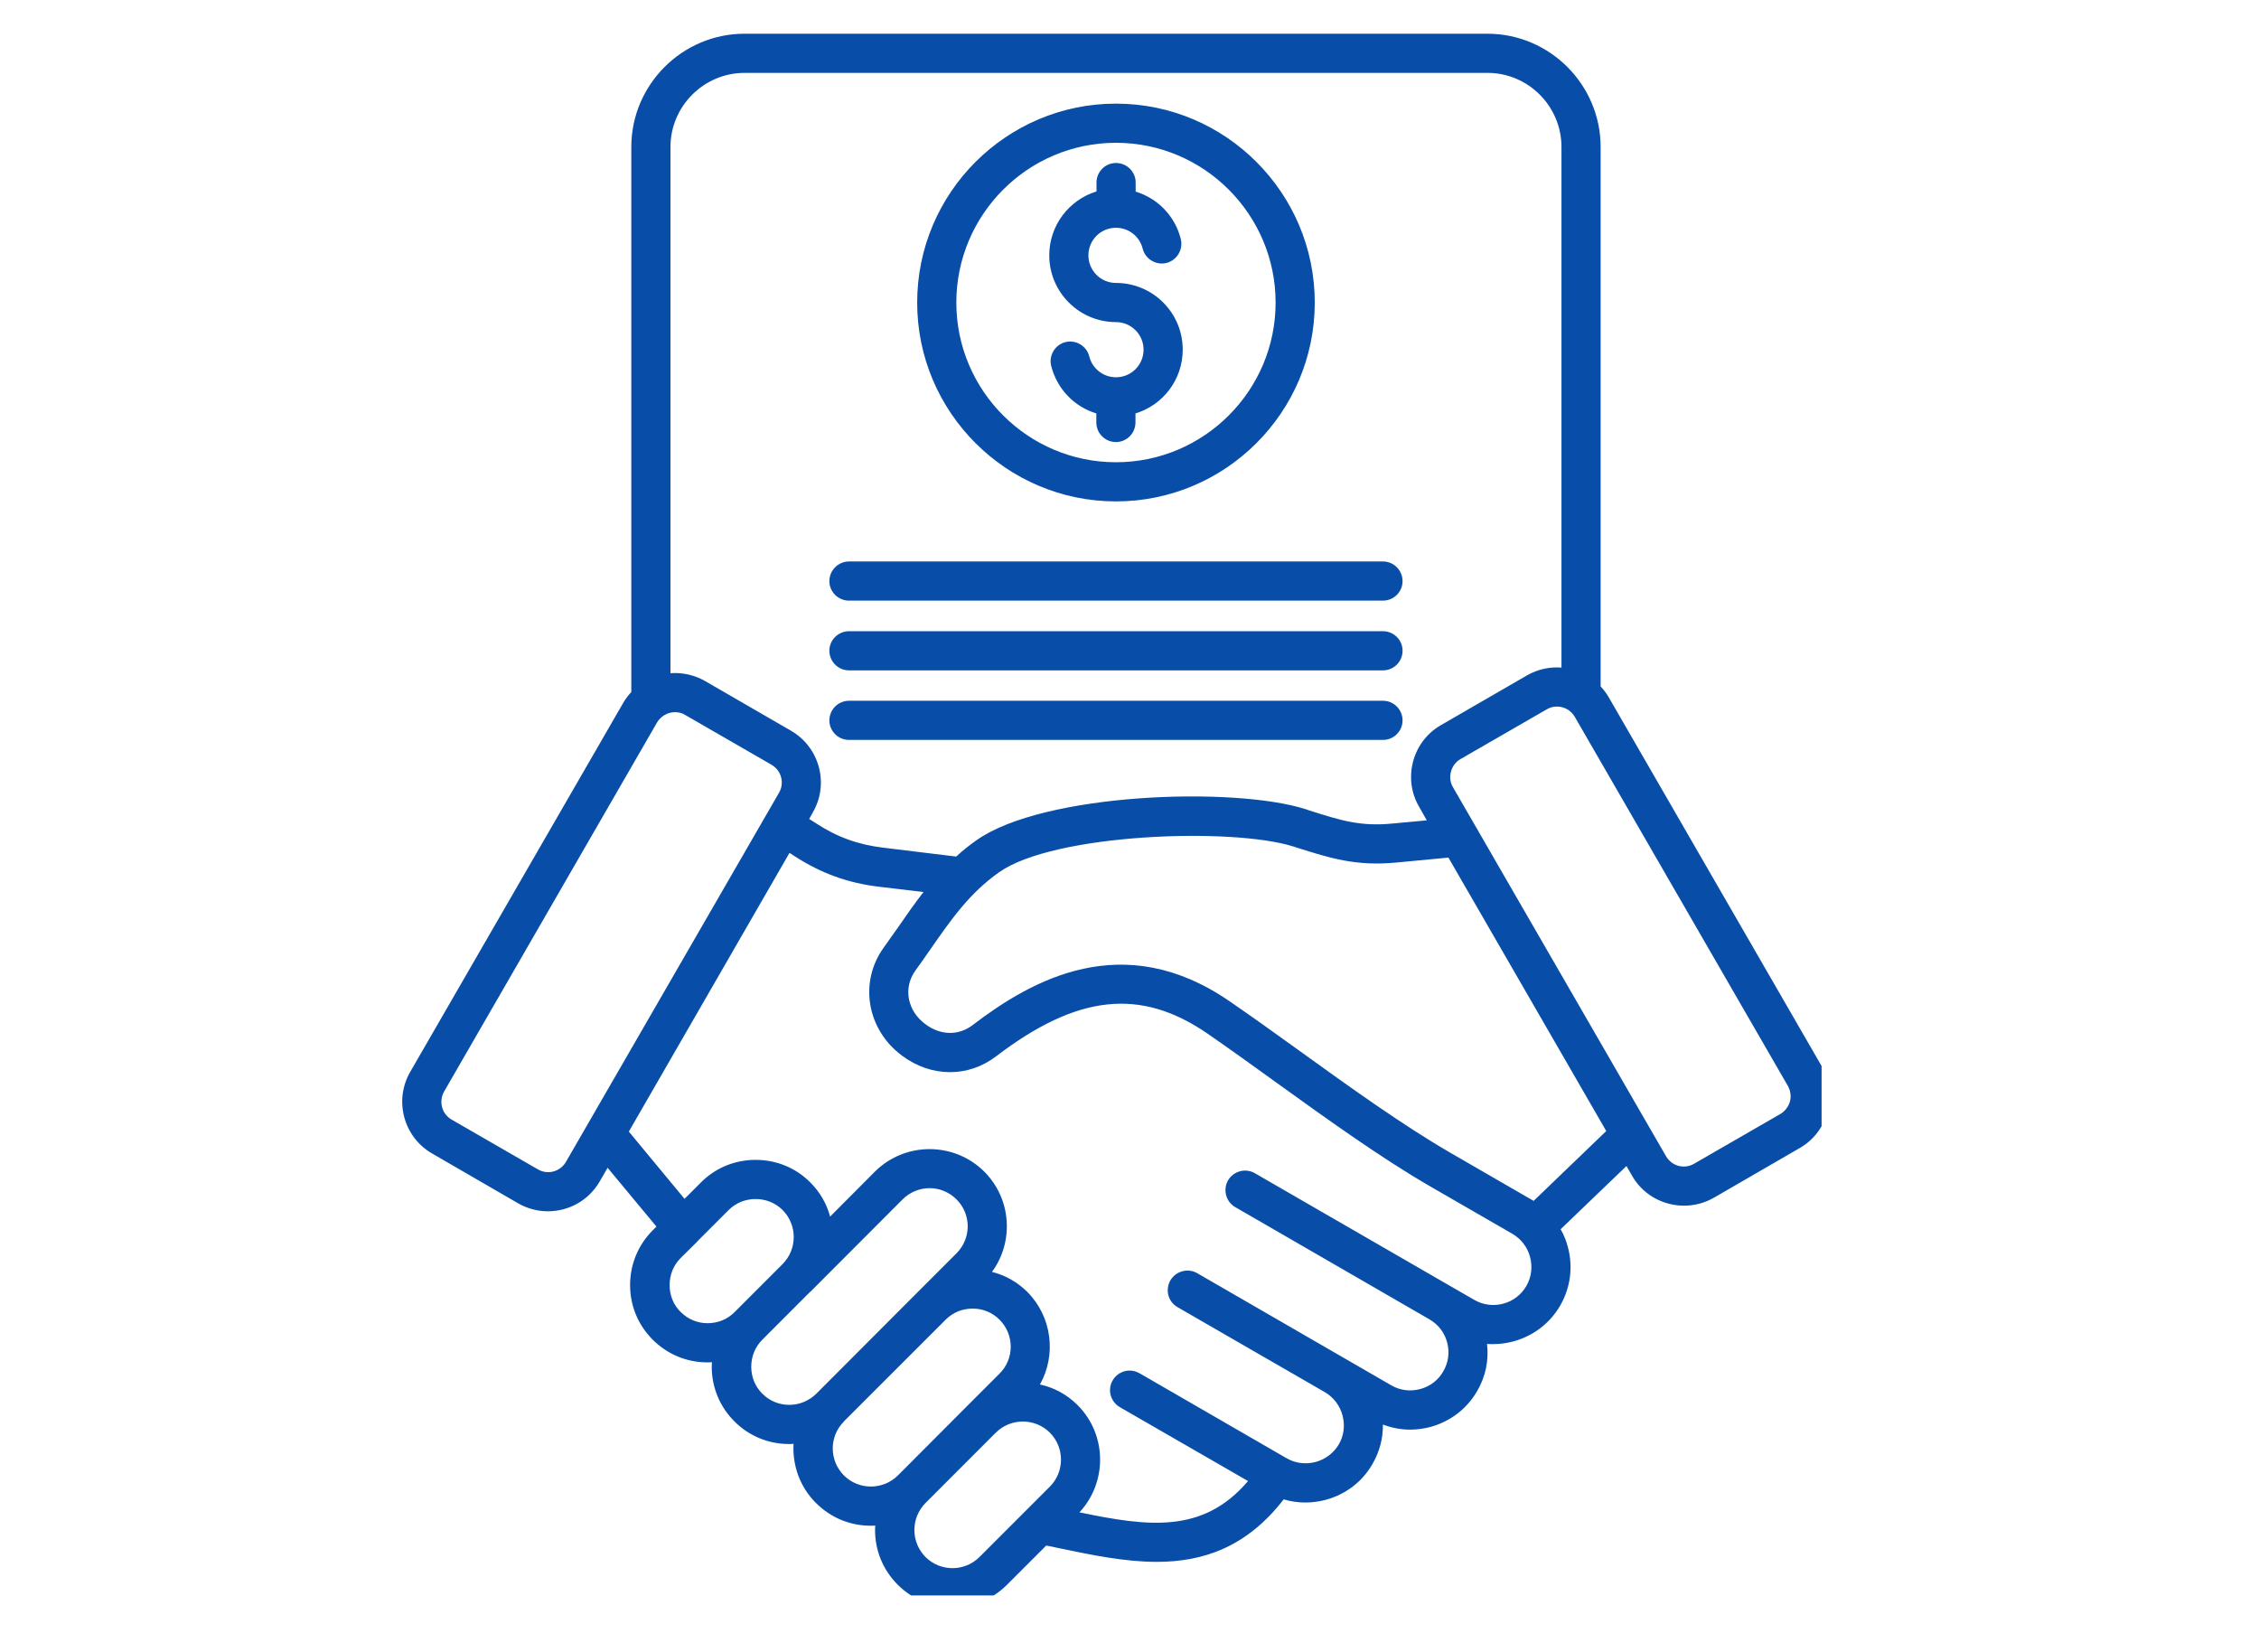 <?xml version="1.0" encoding="UTF-8"?> <svg xmlns="http://www.w3.org/2000/svg" xmlns:xlink="http://www.w3.org/1999/xlink" width="67" zoomAndPan="magnify" viewBox="0 0 50.25 36.75" height="49" preserveAspectRatio="xMidYMid meet" version="1.0"><defs><clipPath id="0cb19e710a"><path d="M 8.742 0.75 L 40.52 0.75 L 40.52 35.484 L 8.742 35.484 Z M 8.742 0.75 " clip-rule="nonzero"></path></clipPath></defs><g clip-path="url(#0cb19e710a)"><path fill="#084ea8" d="M 18.449 12.926 C 18.449 12.684 18.645 12.488 18.887 12.488 L 30.762 12.488 C 31.004 12.488 31.199 12.684 31.199 12.926 C 31.199 13.164 31.004 13.359 30.762 13.359 L 18.887 13.359 C 18.645 13.359 18.449 13.164 18.449 12.926 Z M 18.887 14.91 L 30.762 14.91 C 31.004 14.91 31.199 14.715 31.199 14.473 C 31.199 14.234 31.004 14.039 30.762 14.039 L 18.887 14.039 C 18.645 14.039 18.449 14.234 18.449 14.473 C 18.449 14.715 18.645 14.91 18.887 14.91 Z M 18.887 16.457 L 30.762 16.457 C 31.004 16.457 31.199 16.262 31.199 16.023 C 31.199 15.781 31.004 15.586 30.762 15.586 L 18.887 15.586 C 18.645 15.586 18.449 15.781 18.449 16.023 C 18.449 16.262 18.645 16.457 18.887 16.457 Z M 40.656 24.723 C 40.562 25.066 40.344 25.355 40.039 25.531 L 38.121 26.641 C 37.914 26.758 37.688 26.816 37.461 26.816 C 37.344 26.816 37.227 26.801 37.113 26.77 C 36.77 26.68 36.48 26.457 36.305 26.152 L 36.18 25.934 L 34.715 27.34 C 34.785 27.461 34.84 27.594 34.875 27.73 C 34.996 28.176 34.934 28.641 34.707 29.035 C 34.477 29.434 34.105 29.715 33.66 29.836 C 33.512 29.875 33.359 29.895 33.211 29.895 C 33.168 29.895 33.121 29.895 33.078 29.891 C 33.121 30.254 33.047 30.617 32.859 30.938 C 32.633 31.332 32.262 31.617 31.816 31.738 C 31.668 31.777 31.516 31.797 31.363 31.797 C 31.16 31.797 30.957 31.758 30.762 31.684 C 30.766 31.988 30.688 32.289 30.531 32.559 C 30.305 32.957 29.934 33.238 29.488 33.359 C 29.34 33.398 29.188 33.418 29.039 33.418 C 28.875 33.418 28.711 33.395 28.555 33.348 C 27.723 34.422 26.75 34.738 25.73 34.738 C 25.012 34.738 24.27 34.582 23.539 34.43 C 23.449 34.41 23.363 34.391 23.273 34.375 L 22.402 35.246 C 22.066 35.582 21.625 35.75 21.184 35.75 C 20.742 35.75 20.305 35.582 19.969 35.246 C 19.645 34.922 19.465 34.492 19.465 34.031 C 19.465 33.996 19.469 33.965 19.469 33.93 C 19.438 33.934 19.402 33.934 19.367 33.934 C 18.906 33.934 18.477 33.754 18.152 33.43 C 17.789 33.07 17.625 32.586 17.652 32.113 C 17.621 32.117 17.586 32.117 17.551 32.117 C 17.09 32.117 16.66 31.938 16.336 31.613 C 16.012 31.289 15.832 30.859 15.832 30.398 C 15.832 30.363 15.836 30.332 15.836 30.297 C 15.805 30.301 15.77 30.301 15.734 30.301 C 15.273 30.301 14.844 30.121 14.52 29.797 C 14.195 29.473 14.016 29.043 14.016 28.582 C 14.016 28.121 14.195 27.688 14.52 27.363 L 14.602 27.281 L 13.516 25.973 L 13.34 26.277 C 13.094 26.703 12.648 26.941 12.188 26.941 C 11.961 26.941 11.734 26.883 11.523 26.762 L 9.613 25.656 C 8.977 25.289 8.758 24.477 9.125 23.84 L 13.863 15.633 C 13.914 15.543 13.977 15.465 14.043 15.391 L 14.043 3.27 C 14.043 1.883 15.176 0.75 16.562 0.75 L 33.086 0.75 C 34.473 0.75 35.605 1.883 35.605 3.27 L 35.605 15.266 C 35.672 15.34 35.734 15.418 35.785 15.508 L 40.523 23.715 C 40.699 24.023 40.746 24.379 40.656 24.723 Z M 14.914 3.27 L 14.914 14.973 C 15.18 14.953 15.445 15.012 15.68 15.145 L 17.598 16.254 C 18.23 16.621 18.449 17.434 18.082 18.066 L 18 18.215 L 18.148 18.309 C 18.625 18.621 19.094 18.789 19.66 18.855 L 21.27 19.051 C 21.41 18.922 21.559 18.801 21.727 18.684 C 23.215 17.637 27.434 17.488 29.039 17.996 L 29.117 18.023 C 29.832 18.25 30.262 18.387 30.98 18.316 L 31.738 18.246 L 31.566 17.941 C 31.387 17.637 31.344 17.277 31.434 16.934 C 31.527 16.59 31.746 16.305 32.051 16.129 L 33.969 15.02 C 34.211 14.883 34.477 14.828 34.734 14.848 L 34.734 3.27 C 34.734 2.363 33.996 1.621 33.086 1.621 L 16.562 1.621 C 15.656 1.621 14.914 2.363 14.914 3.27 Z M 12.59 25.84 L 17.328 17.633 C 17.457 17.414 17.379 17.133 17.16 17.008 L 15.242 15.902 C 15.176 15.859 15.098 15.84 15.016 15.84 C 14.977 15.84 14.938 15.844 14.898 15.855 C 14.777 15.887 14.68 15.965 14.617 16.066 L 9.879 24.277 C 9.754 24.496 9.828 24.777 10.047 24.902 L 11.965 26.008 C 12.184 26.137 12.465 26.059 12.59 25.84 Z M 16.34 29.184 L 17.41 28.113 C 17.738 27.781 17.738 27.246 17.41 26.914 C 17.25 26.754 17.035 26.668 16.809 26.668 C 16.582 26.668 16.367 26.754 16.207 26.914 L 15.508 27.613 C 15.508 27.613 15.508 27.617 15.508 27.617 L 15.141 27.98 C 14.98 28.141 14.895 28.355 14.895 28.582 C 14.895 28.809 14.98 29.023 15.141 29.18 C 15.301 29.34 15.512 29.43 15.738 29.43 C 15.969 29.43 16.18 29.344 16.34 29.184 Z M 18.156 31 L 20.418 28.734 L 21.277 27.875 C 21.609 27.543 21.609 27.008 21.277 26.676 C 21.113 26.512 20.895 26.426 20.68 26.426 C 20.461 26.426 20.242 26.512 20.078 26.676 L 18.027 28.73 C 18.027 28.73 18.023 28.73 18.023 28.73 L 16.957 29.797 C 16.797 29.957 16.711 30.172 16.711 30.398 C 16.711 30.625 16.797 30.84 16.957 30.996 C 17.113 31.156 17.328 31.246 17.555 31.246 C 17.785 31.246 17.996 31.156 18.156 31 Z M 19.973 32.816 L 21.535 31.25 L 22.234 30.551 C 22.566 30.223 22.566 29.684 22.234 29.352 C 22.074 29.191 21.863 29.105 21.637 29.105 C 21.406 29.105 21.195 29.191 21.035 29.352 L 18.773 31.613 C 18.773 31.613 18.773 31.613 18.773 31.617 C 18.441 31.945 18.441 32.484 18.773 32.816 C 19.102 33.145 19.641 33.145 19.973 32.816 Z M 22.828 33.59 L 23.352 33.066 C 23.684 32.734 23.684 32.195 23.352 31.863 C 23.023 31.535 22.484 31.535 22.152 31.863 L 20.586 33.43 C 20.43 33.59 20.34 33.801 20.34 34.031 C 20.34 34.258 20.43 34.469 20.586 34.629 C 20.918 34.961 21.457 34.961 21.789 34.629 Z M 34.035 27.957 C 33.977 27.738 33.836 27.555 33.641 27.441 L 31.828 26.395 C 30.738 25.766 29.535 24.902 28.375 24.066 C 27.84 23.68 27.34 23.32 26.859 22.988 C 25.371 21.965 23.965 22.117 22.16 23.492 C 21.539 23.969 20.711 23.965 20.062 23.477 C 19.281 22.898 19.105 21.844 19.656 21.078 C 19.766 20.922 19.871 20.773 19.977 20.625 C 20.164 20.355 20.344 20.094 20.543 19.84 L 19.559 19.723 C 18.859 19.641 18.262 19.422 17.676 19.043 L 17.562 18.969 L 13.988 25.168 L 15.227 26.664 L 15.594 26.297 C 15.918 25.973 16.348 25.797 16.809 25.797 C 17.27 25.797 17.699 25.973 18.023 26.297 C 18.242 26.516 18.391 26.777 18.465 27.059 L 19.461 26.059 C 20.133 25.391 21.223 25.391 21.895 26.059 C 22.5 26.664 22.559 27.617 22.066 28.289 C 22.363 28.363 22.633 28.516 22.852 28.734 C 23.406 29.293 23.5 30.137 23.133 30.793 C 23.441 30.859 23.73 31.012 23.969 31.25 C 24.625 31.906 24.637 32.961 24.012 33.637 C 25.523 33.949 26.754 34.125 27.762 32.941 L 24.91 31.297 C 24.703 31.176 24.629 30.91 24.75 30.703 C 24.871 30.492 25.137 30.422 25.348 30.543 L 28.621 32.434 C 28.816 32.547 29.047 32.574 29.266 32.516 C 29.484 32.457 29.668 32.316 29.781 32.125 C 29.895 31.93 29.922 31.699 29.863 31.48 C 29.805 31.262 29.664 31.078 29.473 30.965 L 26.195 29.074 C 25.984 28.953 25.914 28.688 26.035 28.477 C 26.156 28.27 26.422 28.199 26.629 28.316 L 30.949 30.812 C 31.145 30.926 31.371 30.953 31.59 30.895 C 31.812 30.836 31.996 30.695 32.105 30.5 C 32.219 30.305 32.25 30.078 32.191 29.859 C 32.133 29.637 31.992 29.457 31.797 29.344 L 27.477 26.848 C 27.27 26.73 27.199 26.461 27.316 26.254 C 27.438 26.047 27.703 25.973 27.914 26.094 L 32.23 28.586 L 32.793 28.91 C 32.988 29.023 33.215 29.055 33.438 28.996 C 33.656 28.938 33.84 28.797 33.953 28.602 C 34.066 28.406 34.094 28.176 34.035 27.957 Z M 35.73 25.156 L 32.219 19.074 L 31.062 19.184 C 30.164 19.27 29.586 19.086 28.855 18.855 L 28.773 18.828 C 27.398 18.395 23.445 18.539 22.227 19.398 C 21.562 19.867 21.16 20.449 20.691 21.121 C 20.586 21.273 20.477 21.43 20.363 21.586 C 20.086 21.969 20.18 22.48 20.582 22.777 C 20.918 23.031 21.32 23.039 21.633 22.801 C 22.953 21.793 24.984 20.641 27.352 22.27 C 27.84 22.605 28.348 22.969 28.883 23.355 C 30.027 24.18 31.211 25.031 32.266 25.641 L 34.078 26.688 C 34.09 26.691 34.102 26.699 34.113 26.711 Z M 39.77 24.152 L 35.031 15.945 C 34.945 15.797 34.793 15.715 34.633 15.715 C 34.555 15.715 34.477 15.734 34.406 15.777 L 32.488 16.883 C 32.383 16.941 32.309 17.043 32.277 17.16 C 32.242 17.281 32.258 17.402 32.32 17.508 L 37.059 25.715 C 37.121 25.82 37.219 25.898 37.336 25.93 C 37.457 25.961 37.578 25.945 37.684 25.883 L 39.602 24.777 C 39.707 24.715 39.781 24.617 39.816 24.5 C 39.848 24.379 39.828 24.258 39.77 24.152 Z M 24.824 7.164 C 25.164 7.164 25.438 7.441 25.438 7.777 C 25.438 8.117 25.164 8.391 24.824 8.391 C 24.543 8.391 24.297 8.199 24.23 7.926 C 24.172 7.695 23.934 7.551 23.699 7.609 C 23.469 7.668 23.324 7.906 23.383 8.137 C 23.512 8.652 23.898 9.047 24.387 9.195 L 24.387 9.395 C 24.387 9.637 24.582 9.832 24.824 9.832 C 25.062 9.832 25.258 9.637 25.258 9.395 L 25.258 9.195 C 25.867 9.012 26.309 8.445 26.309 7.777 C 26.309 6.957 25.645 6.293 24.824 6.293 C 24.484 6.293 24.211 6.016 24.211 5.68 C 24.211 5.34 24.484 5.066 24.824 5.066 C 25.105 5.066 25.352 5.258 25.418 5.531 C 25.477 5.762 25.715 5.906 25.949 5.848 C 26.18 5.789 26.324 5.551 26.266 5.316 C 26.137 4.801 25.75 4.41 25.262 4.262 L 25.262 4.059 C 25.262 3.82 25.066 3.625 24.824 3.625 C 24.586 3.625 24.391 3.82 24.391 4.059 L 24.391 4.258 C 23.781 4.445 23.34 5.012 23.34 5.68 C 23.34 6.496 24.004 7.164 24.824 7.164 Z M 20.402 6.73 C 20.402 4.289 22.387 2.305 24.824 2.305 C 27.262 2.305 29.246 4.289 29.246 6.73 C 29.246 9.168 27.262 11.152 24.824 11.152 C 22.387 11.152 20.402 9.168 20.402 6.73 Z M 21.273 6.73 C 21.273 8.688 22.867 10.281 24.824 10.281 C 26.781 10.281 28.375 8.688 28.375 6.73 C 28.375 4.77 26.781 3.176 24.824 3.176 C 22.867 3.176 21.273 4.77 21.273 6.73 Z M 21.273 6.73 " fill-opacity="1" fill-rule="nonzero"></path></g></svg> 